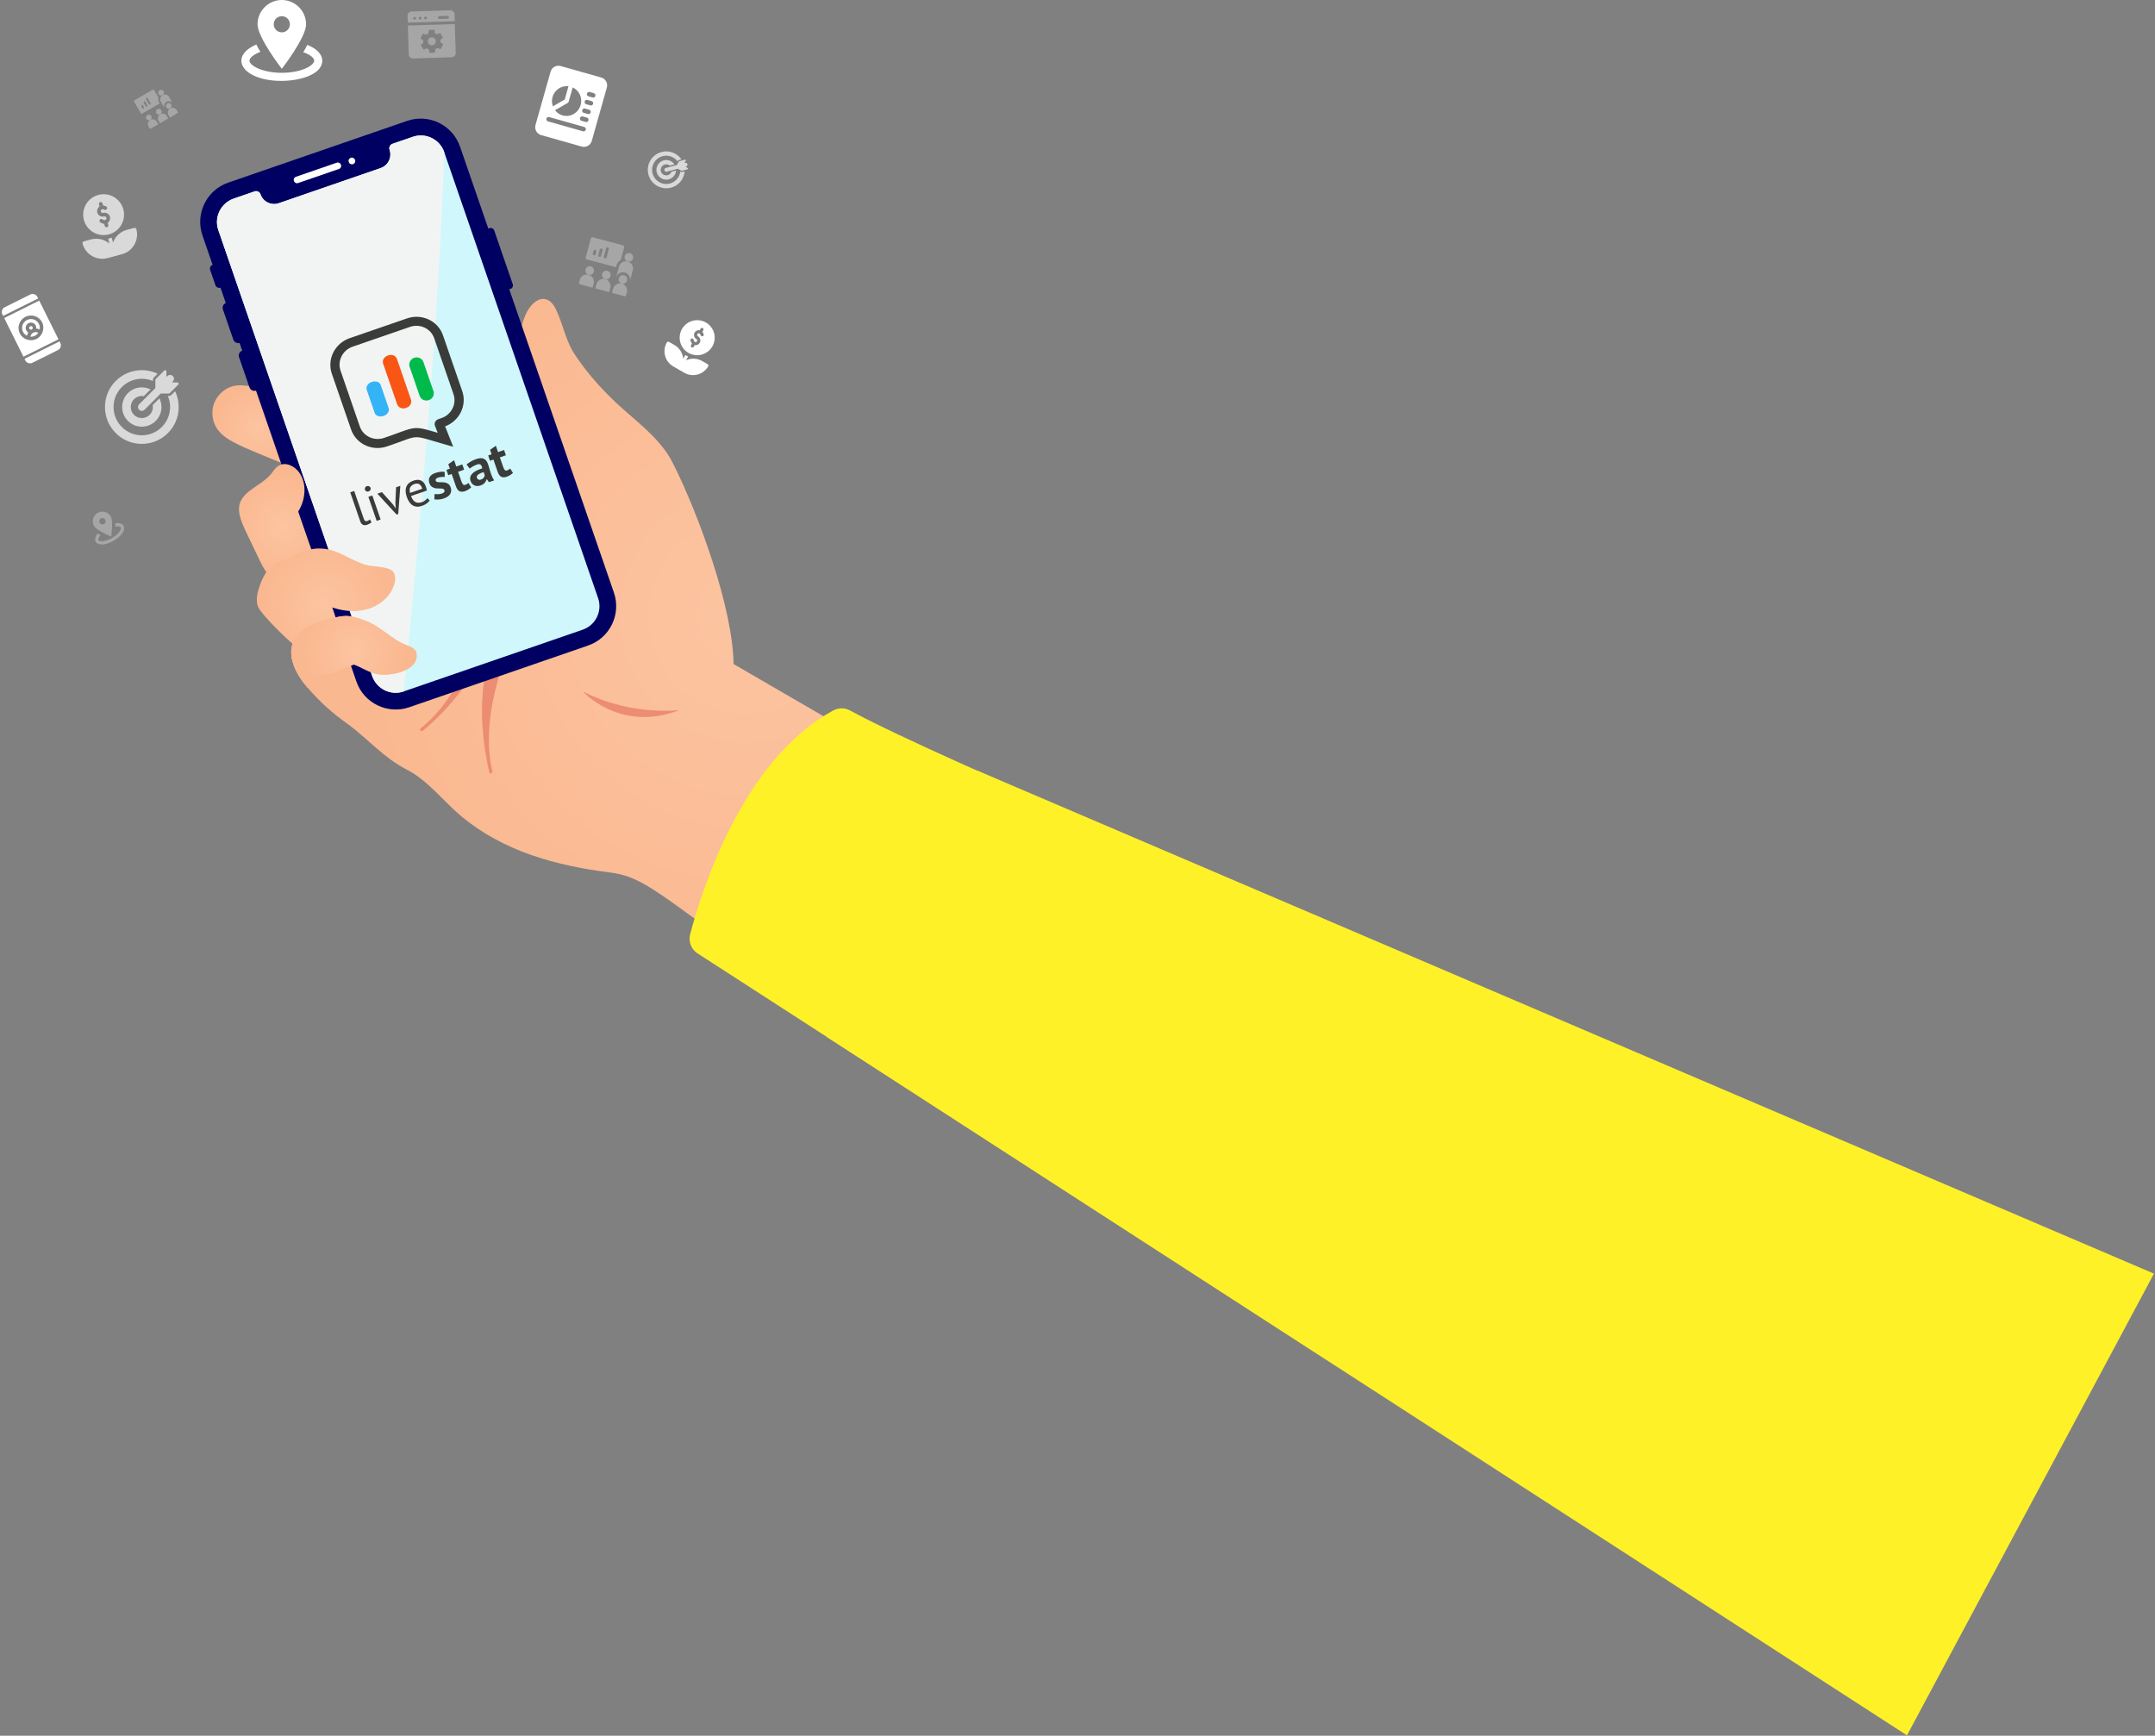 <svg width="1645" height="1325" viewBox="0 0 1645 1325" fill="none" xmlns="http://www.w3.org/2000/svg">
<rect x="0" y="0" width="1645" height="1325" fill="#808080" stroke="none"/>
<path d="M256.831 382.416C271.537 382.416 283.458 370.494 283.458 355.788C283.458 341.082 271.537 329.161 256.831 329.161C242.125 329.161 230.203 341.082 230.203 355.788C230.203 370.494 242.125 382.416 256.831 382.416Z" fill="url(#paint0_linear_541_10)"/>
<path d="M232.241 360.679C226.942 358.37 198.956 346.958 193.658 344.648C188.495 342.475 183.333 340.301 178.306 337.584C173.415 335.003 168.796 331.742 165.671 327.259C162.139 321.96 161.188 314.896 163.09 308.782C165.128 302.669 170.019 297.642 175.996 295.333C186.593 291.393 201.945 298.05 212.134 302.805L232.241 360.679Z" fill="url(#paint1_radial_541_10)"/>
<path d="M244.875 515.147C249.63 516.37 270.008 507.132 270.008 507.132C276.122 509.305 281.963 513.517 288.349 514.604C297.858 516.234 320.003 512.158 317.829 498.573C317.286 495.448 313.889 493.818 310.901 492.731C298.538 488.112 291.066 478.194 278.703 473.711C274.22 472.081 269.736 470.451 264.981 470.179C260.634 470.043 256.423 471.13 252.211 472.217C241.343 475.07 229.116 478.874 224.225 489.063C218.655 501.018 226.127 514.875 234.686 524.793C243.788 535.525 254.249 544.899 265.797 552.915C281.42 564.598 292.696 578.32 310.629 587.558C326.932 595.981 338.343 611.604 352.201 623.152C384.263 649.916 424.476 660.784 465.097 665.947C485.883 668.664 495.8 675.864 544.436 711.73L916.68 710.643C845.9 673.419 559.924 506.86 559.924 506.86C559.516 464.065 532.889 391.654 513.597 353.479C505.174 336.769 489.958 324.949 476.101 312.722C461.972 300.224 449.202 286.366 438.741 270.607C432.084 260.554 430.046 248.734 425.155 237.866C423.525 234.198 421.351 230.122 417.547 228.764C410.483 226.046 403.826 233.79 400.973 240.719C394.316 257.022 393.637 275.77 399.071 292.616C407.358 318.428 420.808 343.154 434.529 366.385C440.099 375.895 443.224 384.862 445.262 394.507L244.875 515.147Z" fill="url(#paint2_radial_541_10)"/>
<path d="M635.867 542.454C565.901 580.629 534.926 682.385 526.775 713.36C525.416 718.795 527.59 724.5 532.209 727.625L1013 1038.26L1011 701.757C1011 701.757 720.641 581.445 649.045 542.454C644.969 540.145 639.943 540.145 635.867 542.454Z" fill="#FFF128"/>
<path d="M518.215 542.182C519.574 541.639 483.165 547.345 445.397 528.053C444.038 527.374 473.383 559.572 518.215 542.182Z" fill="#EC8C73"/>
<path d="M322.721 557.805C343.371 540.959 365.787 513.381 372.715 487.704C373.123 486.21 361.847 488.927 361.439 490.421C354.511 515.826 341.469 539.601 320.954 556.175C319.868 557.126 321.498 558.756 322.721 557.805Z" fill="#EC8C73"/>
<path d="M380.323 481.726C365.107 514.875 365.243 554.137 373.53 589.596C373.938 591.09 376.111 590.411 375.84 588.916C367.688 554.002 379.508 513.109 394.452 480.504C394.995 479.281 380.323 481.726 380.323 481.726Z" fill="#EC8C73"/>
<path d="M373.576 174.191C373.337 174.273 373.097 174.356 372.78 174.599L351.159 111.938C345.424 95.316 327.29 86.585 310.787 92.279L174.224 139.4C157.602 145.135 148.872 163.269 154.566 179.772L162.281 202.134C160.727 202.67 159.865 204.439 160.402 205.994L164.445 217.713C164.982 219.268 166.751 220.129 168.306 219.593L172.349 231.312C170.477 232.091 169.459 234.182 170.16 236.215L178.124 259.295C178.784 261.208 180.916 262.346 182.871 261.805L184.893 267.665C182.86 268.366 181.763 270.618 182.465 272.651L190.428 295.73C191.13 297.763 193.381 298.86 195.414 298.158L272.037 520.223C277.772 536.845 295.906 545.575 312.408 539.881L448.972 492.761C465.594 487.026 474.324 468.891 468.63 452.389L388.707 220.758C388.987 220.795 389.226 220.713 389.585 220.589C391.14 220.052 391.923 218.444 391.387 216.889L377.234 175.873C376.739 174.438 375.13 173.654 373.576 174.191Z" fill="#000062"/>
<path d="M339.082 116.106L456.553 456.557C459.978 466.482 454.73 477.258 444.805 480.683L308.242 527.804C298.316 531.228 287.54 525.981 284.115 516.055L166.644 175.604C163.261 165.799 168.508 155.022 178.433 151.597L194.338 146.11C196.132 145.491 198.181 146.389 198.842 148.303C200.822 154.043 207.095 157.097 212.835 155.117L290.564 128.297C296.303 126.316 299.358 120.043 297.377 114.303C296.758 112.51 297.657 110.46 299.57 109.8L315.116 104.436C324.922 101.052 335.698 106.3 339.082 116.106Z" fill="#D0F7FC"/>
<path d="M339.082 116.106C335.957 226.113 320.783 403.976 308.242 527.804C298.316 531.228 287.54 525.981 284.115 516.055L166.644 175.604C163.261 165.799 168.508 155.022 178.433 151.597L194.338 146.11C196.132 145.491 198.181 146.389 198.842 148.303C200.822 154.043 207.095 157.097 212.835 155.117L290.564 128.297C296.303 126.316 299.358 120.043 297.377 114.303C296.758 112.51 297.657 110.46 299.57 109.8L315.116 104.436C324.922 101.052 335.698 106.3 339.082 116.106Z" fill="#F2F4F3"/>
<path d="M310.469 311.186C307.642 312.554 304.12 311.517 303.107 308.496L292.516 277.801C290.277 271.614 301.01 267.896 303.067 274.161L313.658 304.855C314.549 307.439 313.123 310.27 310.469 311.186Z" fill="#F95615"/>
<path d="M327.356 305.451C324.448 306.454 321.294 304.971 320.317 302.14L312.701 280.067C311.725 277.237 313.293 274.124 316.2 273.121C319.108 272.117 322.262 273.601 323.239 276.431L330.855 298.504C331.845 301.33 330.277 304.443 327.356 305.451Z" fill="#00BB4C"/>
<path d="M292.788 317.524C289.843 318.54 286.815 317.519 286.031 315.246L279.914 297.516C279.129 295.243 280.883 292.572 283.828 291.556C286.772 290.54 289.8 291.561 290.584 293.834L296.702 311.564C297.5 313.833 295.746 316.503 292.788 317.524Z" fill="#34B3F7"/>
<path d="M345.95 341.044L339.026 339.06C335.86 338.147 333.17 337.36 330.859 336.676C317.639 332.752 317.643 332.765 306.857 336.719C303.905 337.81 300.224 339.168 295.408 340.786C284.111 344.684 271.798 338.892 267.999 327.882L253.282 285.229C249.482 274.219 255.604 262.066 266.915 258.163L310.719 243.049C322.044 239.141 334.343 244.938 338.142 255.948L352.855 298.588C356.596 309.43 350.741 321.359 339.768 325.465L345.95 341.044ZM308.823 328.703C317.573 325.684 319.866 326.186 332.998 330.068C333.367 330.187 333.759 330.285 334.146 330.412L332.078 325.198C331.662 324.252 331.669 323.189 332.103 322.24C332.957 320.347 334.914 319.788 336.346 319.395C336.359 319.391 336.372 319.386 336.372 319.386L336.386 319.382L336.973 319.179C344.616 316.542 348.744 308.347 346.177 300.907L331.46 258.254C328.919 250.805 320.616 246.899 312.973 249.536L269.155 264.655C261.512 267.293 257.384 275.488 259.951 282.928L274.664 325.567C277.231 333.007 285.534 336.913 293.177 334.276C297.926 332.681 301.549 331.329 304.466 330.265C306.098 329.673 307.529 329.15 308.823 328.703Z" fill="#3A3C3A"/>
<path d="M277.665 395.966C277.96 396.823 278.32 397.38 278.746 397.645C279.173 397.911 279.666 397.942 280.221 397.75C280.547 397.638 280.89 397.491 281.254 397.317C281.615 397.135 281.999 396.878 282.424 396.54L283.566 398.735C283.229 399.072 282.727 399.418 282.05 399.795C281.378 400.161 280.774 400.437 280.245 400.619C279.11 401.011 278.079 401.021 277.132 400.648C276.186 400.275 275.461 399.345 274.943 397.845L267.344 375.82L270.364 374.778L277.673 395.963L277.665 395.966Z" fill="#3A3C3A"/>
<path d="M278.62 373.895C278.425 373.329 278.453 372.782 278.701 372.246C278.95 371.709 279.38 371.331 279.979 371.124C280.578 370.917 281.168 370.944 281.739 371.198C282.309 371.452 282.689 371.867 282.881 372.424C283.076 372.99 283.025 373.526 282.72 374.043C282.425 374.557 281.971 374.925 281.372 375.132C280.773 375.338 280.209 375.332 279.695 375.097C279.168 374.856 278.815 374.46 278.62 373.895ZM281.191 379.261L284.21 378.219L290.544 396.576L287.525 397.618L281.191 379.261Z" fill="#3A3C3A"/>
<path d="M299.798 384.876L302.058 388L302.093 387.987L301.805 384.097L302.344 371.952L305.584 370.834L304.019 392.368L302.733 392.811L288.072 376.876L291.541 375.68L299.798 384.876Z" fill="#3A3C3A"/>
<path d="M328.02 382.005C327.467 382.858 326.676 383.649 325.65 384.387C324.623 385.124 323.468 385.715 322.191 386.156C320.756 386.651 319.438 386.856 318.224 386.767C317.011 386.677 315.924 386.323 314.947 385.72C313.971 385.117 313.129 384.276 312.395 383.206C311.661 382.136 311.041 380.882 310.533 379.408C309.45 376.271 309.341 373.643 310.212 371.511C311.082 369.379 312.849 367.848 315.508 366.931C316.362 366.636 317.249 366.436 318.165 366.321C319.081 366.206 319.968 366.293 320.824 366.574C321.679 366.854 322.485 367.391 323.242 368.185C323.99 368.982 324.638 370.149 325.171 371.691C325.449 372.497 325.689 373.421 325.867 374.453L313.762 378.63C314.134 379.709 314.577 380.621 315.093 381.374C315.608 382.126 316.203 382.707 316.877 383.117C317.55 383.527 318.329 383.757 319.198 383.793C320.071 383.837 321.057 383.67 322.167 383.287C323.021 382.992 323.824 382.552 324.578 381.966C325.331 381.38 325.856 380.815 326.142 380.275L328.02 382.005ZM316.437 369.478C314.949 369.992 313.89 370.779 313.264 371.848C312.635 372.909 312.548 374.397 313.004 376.292L322.354 373.066C321.713 371.206 320.902 370.028 319.914 369.535C318.926 369.041 317.766 369.019 316.437 369.478Z" fill="#3A3C3A"/>
<path d="M339.228 374.111C339.06 373.622 338.713 373.301 338.181 373.158C337.649 373.016 337.035 372.921 336.318 372.899C335.607 372.867 334.826 372.858 333.98 372.862C333.134 372.866 332.326 372.752 331.535 372.516C330.754 372.278 330.027 371.886 329.356 371.341C328.685 370.795 328.164 369.968 327.782 368.863C327.158 367.055 327.234 365.475 328.015 364.141C328.796 362.807 330.224 361.777 332.311 361.057C333.746 360.562 335.09 360.261 336.344 360.154C337.598 360.048 338.62 360.069 339.399 360.213L339.499 364.043C338.841 364.021 338.03 364.042 337.067 364.106C336.101 364.161 335.17 364.348 334.263 364.661C332.802 365.165 332.269 365.962 332.651 367.068C332.801 367.505 333.137 367.792 333.66 367.909C334.183 368.026 334.791 368.104 335.505 368.116C336.21 368.132 336.991 368.14 337.843 368.153C338.692 368.158 339.5 368.272 340.281 368.482C341.054 368.695 341.775 369.07 342.443 369.606C343.111 370.143 343.627 370.953 343.996 372.024C344.638 373.884 344.536 375.559 343.679 377.044C342.822 378.529 341.183 379.689 338.744 380.531C337.415 380.989 336.108 381.258 334.822 381.328C333.536 381.397 332.452 381.34 331.579 381.152L331.705 377.119C332.395 377.236 333.271 377.288 334.325 377.26C335.391 377.238 336.422 377.055 337.425 376.708C338.156 376.456 338.69 376.119 339.038 375.701C339.387 375.283 339.447 374.745 339.228 374.111Z" fill="#3A3C3A"/>
<path d="M340.786 358.696L343.392 357.797L342.2 354.344L346.637 351.297L348.296 356.105L352.9 354.516L354.293 358.553L349.689 360.142L352.122 367.195C352.563 368.472 353.008 369.335 353.462 369.792C353.915 370.249 354.503 370.354 355.234 370.101C355.735 369.928 356.149 369.728 356.486 369.506C356.815 369.287 357.175 368.99 357.559 368.647L359.696 372.014C359.128 372.565 358.43 373.113 357.597 373.64C356.767 374.176 355.89 374.603 354.957 374.925C353.223 375.523 351.795 375.527 350.678 374.944C349.56 374.361 348.661 373.069 347.978 371.09L344.785 361.834L342.179 362.733L340.786 358.696Z" fill="#3A3C3A"/>
<path d="M356.165 354.581C357.018 353.798 358.094 353.033 359.387 352.299C360.681 351.565 362.08 350.939 363.595 350.416C364.906 349.963 366.051 349.741 367.038 349.746C368.025 349.751 368.869 349.939 369.583 350.325C370.289 350.715 370.889 351.256 371.373 351.971C371.856 352.687 372.263 353.525 372.6 354.502C372.973 355.581 373.31 356.673 373.607 357.789C373.903 358.905 374.229 359.991 374.584 361.048C374.938 362.106 375.317 363.116 375.739 364.083C376.161 365.05 376.669 365.92 377.272 366.7L373.275 368.079L371.608 365.816L371.423 365.879C371.184 366.815 370.713 367.707 370.005 368.565C369.305 369.42 368.246 370.092 366.837 370.578C365.957 370.882 365.12 371.027 364.327 371.013C363.534 370.999 362.799 370.84 362.132 370.533C361.465 370.226 360.885 369.803 360.378 369.249C359.872 368.695 359.489 368.012 359.211 367.206C358.823 366.084 358.75 365.044 359.004 364.094C359.257 363.143 359.781 362.262 360.583 361.448C361.386 360.634 362.427 359.911 363.709 359.257C364.994 358.613 366.47 358.036 368.161 357.539C367.864 356.107 367.427 355.155 366.841 354.686C366.256 354.216 365.307 354.208 364.004 354.658C363.027 354.995 362.02 355.448 360.997 356.021C359.973 356.595 359.164 357.162 358.569 357.722L356.165 354.581ZM367.103 366.094C368.08 365.757 368.79 365.273 369.223 364.644C369.656 364.015 369.919 363.406 370.032 362.82L369.207 360.429C368.397 360.622 367.646 360.872 366.95 361.17C366.255 361.467 365.651 361.8 365.164 362.16C364.669 362.523 364.314 362.923 364.098 363.353C363.881 363.782 363.853 364.243 364.022 364.731C364.258 365.417 364.653 365.875 365.197 366.109C365.735 366.355 366.372 366.346 367.103 366.094Z" fill="#3A3C3A"/>
<path d="M372.659 347.699L375.265 346.8L374.073 343.346L378.51 340.3L380.169 345.108L384.773 343.519L386.166 347.556L381.562 349.145L383.995 356.198C384.436 357.475 384.881 358.338 385.335 358.795C385.788 359.252 386.376 359.356 387.107 359.104C387.608 358.931 388.022 358.731 388.359 358.509C388.688 358.29 389.048 357.993 389.432 357.65L391.569 361.017C391.001 361.568 390.303 362.116 389.47 362.643C388.64 363.178 387.763 363.606 386.83 363.928C385.096 364.526 383.668 364.53 382.551 363.947C381.433 363.364 380.534 362.072 379.851 360.092L376.658 350.837L374.052 351.736L372.659 347.699Z" fill="#3A3C3A"/>
<rect x="223.555" y="135.761" width="37.95" height="5.06" rx="2.337" transform="rotate(-19.037 223.555 135.761)" fill="white"/>
<rect x="265.408" y="121.32" width="5.06" height="5.06" rx="2.337" transform="rotate(-19.037 265.408 121.32)" fill="white"/>
<path d="M208.737 408.636C216.753 403.338 224.496 396.952 228.844 388.394C233.327 379.835 234.006 368.83 228.572 360.951C225.04 355.788 217.975 352.256 212.677 355.516C210.503 356.875 209.009 359.049 207.515 361.087C198.956 372.363 179.528 375.351 182.789 392.333C183.74 397.496 186.049 402.251 188.223 406.87C191.212 413.255 194.337 419.504 197.325 425.89C199.907 431.324 203.575 439.068 208.601 442.056L248.271 449.936L227.621 390.567" fill="url(#paint3_radial_541_10)"/>
<path d="M228.028 495.041C222.594 491.916 198.955 468.82 196.917 462.979C195.015 457.816 196.509 452.246 198.275 447.084C200.177 441.649 202.895 436.079 207.378 432.275C210.774 429.422 214.986 427.928 219.197 426.298C230.473 422.086 235.907 417.603 247.863 418.961C259.003 420.184 268.92 428.471 279.789 431.324C285.223 432.819 298.265 432.139 300.711 437.302C302.205 440.291 301.797 443.959 300.575 447.219C297.314 456.322 288.755 462.979 279.381 465.288C270.007 467.734 259.954 466.239 250.852 462.707C247.183 461.348 243.515 459.582 239.576 459.854C231.968 460.397 226.398 468.549 218.79 468.549L248.814 448.985L266.747 503.328L228.028 495.041Z" fill="url(#paint4_radial_541_10)"/>
<path d="M244.875 515.147C249.63 516.369 270.008 507.131 270.008 507.131C276.122 509.305 281.963 513.516 288.349 514.603C297.858 516.234 320.003 512.158 317.829 498.572C317.286 495.448 313.889 493.817 310.901 492.731C298.538 488.111 291.066 478.194 278.703 473.711C274.22 472.081 269.736 470.45 264.981 470.179C260.634 470.043 256.423 471.13 252.211 472.216C241.343 475.069 229.116 478.873 224.225 489.062C218.655 501.018 226.127 514.875 234.686 524.792" fill="url(#paint5_radial_541_10)"/>
<path d="M234.822 524.929C226.263 514.875 218.655 501.018 224.361 489.199C229.116 479.01 241.343 475.07 252.348 472.353C256.559 471.266 260.771 470.179 265.118 470.315C269.873 470.451 274.356 472.217 278.839 473.847C291.202 478.466 298.674 488.384 311.037 492.867C314.026 493.954 317.422 495.584 317.966 498.709C320.14 512.294 297.995 516.37 288.485 514.739C282.1 513.653 276.258 509.441 270.145 507.267C270.145 507.267 249.902 516.37 245.011 515.283L234.822 524.929Z" fill="url(#paint6_radial_541_10)"/>
<path d="M215.121 0C204.931 0 196.594 8.337 196.594 18.527C196.594 28.717 215.121 52.493 215.121 52.493C215.121 52.493 233.648 28.717 233.648 18.527C233.648 8.337 225.311 0 215.121 0ZM215.121 24.703C211.724 24.703 208.945 21.924 208.945 18.527C208.945 15.13 211.724 12.351 215.121 12.351C218.517 12.351 221.296 15.13 221.296 18.527C221.296 21.924 218.517 24.703 215.121 24.703Z" fill="white"/>
<path d="M234.574 34.275C233.648 36.127 232.721 37.98 231.486 39.833C236.735 41.685 239.823 44.156 239.823 46.317C239.823 50.023 229.942 55.581 215.121 55.581C200.299 55.581 190.418 50.023 190.418 46.317C190.418 44.156 193.506 41.685 198.755 39.524C197.52 37.671 196.594 35.819 195.667 33.966C188.565 37.054 184.242 41.377 184.242 46.317C184.242 54.963 197.211 61.756 214.503 61.756C229.942 61.756 245.999 56.507 245.999 46.317C245.999 41.377 241.676 37.054 234.574 34.275Z" fill="white"/>
<g opacity="0.3">
<path d="M74.497 391.545C70.991 393.569 69.779 398.093 71.803 401.599C73.827 405.104 84.923 409.604 84.923 409.604C84.923 409.604 86.574 397.745 84.55 394.239C82.526 390.734 78.002 389.521 74.497 391.545ZM79.403 400.044C78.235 400.718 76.727 400.314 76.052 399.146C75.377 397.977 75.782 396.469 76.95 395.794C78.119 395.12 79.627 395.524 80.301 396.692C80.976 397.861 80.572 399.369 79.403 400.044Z" fill="white"/>
<path d="M87.998 399.472C88.047 400.294 88.096 401.115 88.04 401.998C90.213 401.593 91.766 401.829 92.196 402.573C92.932 403.848 90.636 407.722 85.537 410.666C80.438 413.61 75.935 413.661 75.199 412.386C74.77 411.642 75.341 410.179 76.718 408.393C75.925 408.001 75.238 407.547 74.552 407.094C72.722 409.567 72.093 411.913 73.074 413.612C74.792 416.587 80.603 416.348 86.551 412.913C91.863 409.847 96.344 404.852 94.32 401.346C93.339 399.646 90.993 399.018 87.998 399.472Z" fill="white"/>
</g>
<path d="M24.848 249.691C24.516 249.023 23.704 248.754 23.032 249.089C22.359 249.423 22.085 250.233 22.417 250.901C22.75 251.569 23.561 251.838 24.234 251.504C24.906 251.169 25.181 250.36 24.848 249.691Z" fill="white"/>
<path d="M21.62 253.829C20.934 253.447 20.359 252.86 19.986 252.111C18.993 250.115 19.82 247.674 21.83 246.674C23.84 245.674 26.286 246.485 27.279 248.482C27.652 249.23 27.765 250.048 27.665 250.821C28.57 250.873 29.455 251.085 30.273 251.491C30.534 250.106 30.387 248.633 29.71 247.272C28.052 243.939 23.983 242.589 20.628 244.259C17.274 245.928 15.897 249.988 17.555 253.321C18.228 254.673 19.315 255.679 20.581 256.314C20.751 255.416 21.115 254.582 21.62 253.829Z" fill="white"/>
<path d="M25.436 253.919C24.212 254.528 23.422 255.704 23.235 257.013C24.378 257.076 25.544 256.878 26.638 256.334C27.732 255.79 28.588 254.972 29.231 254.029C28.074 253.389 26.66 253.31 25.436 253.919Z" fill="white"/>
<path d="M19.302 275.119C20.296 277.116 22.742 277.927 24.751 276.927L44.2 267.249C46.209 266.249 47.037 263.808 46.044 261.812L45.443 260.605L18.701 273.912L19.302 275.119Z" fill="white"/>
<path d="M23.095 224.832L3.647 234.51C1.637 235.51 0.809 237.951 1.803 239.947L2.403 241.155L29.145 227.848L28.544 226.64C27.551 224.644 25.105 223.832 23.095 224.832Z" fill="white"/>
<path d="M3.203 242.766L17.901 272.302L44.642 258.994L29.945 229.459L3.203 242.766ZM27.838 258.749C23.26 261.027 17.439 259.183 15.123 254.531C12.804 249.87 14.734 244.179 19.426 241.844C24.118 239.509 29.822 241.401 32.141 246.062C34.468 250.739 32.385 256.487 27.838 258.749Z" fill="white"/>
<g opacity="0.3">
<path d="M347.118 16.177L346.953 10.915C346.899 9.174 345.44 7.801 343.703 7.856L314.149 8.78C312.413 8.834 311.042 10.296 311.097 12.036L311.261 17.299L347.118 16.177ZM335.361 12.331L341.664 12.133C342.245 12.115 342.729 12.571 342.747 13.153C342.765 13.736 342.311 14.22 341.729 14.239L335.427 14.436C334.845 14.454 334.361 13.998 334.343 13.416C334.325 12.834 334.779 12.349 335.361 12.331ZM324.856 12.659C325.437 12.641 325.921 13.097 325.939 13.679C325.958 14.261 325.503 14.746 324.922 14.764C324.341 14.783 323.857 14.327 323.838 13.745C323.82 13.162 324.275 12.677 324.856 12.659ZM320.654 12.791C321.235 12.773 321.719 13.228 321.737 13.81C321.756 14.393 321.301 14.877 320.72 14.896C320.139 14.914 319.655 14.458 319.637 13.876C319.618 13.294 320.073 12.809 320.654 12.791ZM316.452 12.922C317.033 12.904 317.517 13.359 317.536 13.942C317.554 14.524 317.099 15.009 316.518 15.027C315.937 15.045 315.453 14.59 315.435 14.008C315.416 13.425 315.871 12.94 316.452 12.922Z" fill="white"/>
<path d="M311.328 19.474L312.019 41.577C312.074 43.317 313.533 44.69 315.27 44.636L344.823 43.712C346.56 43.657 347.93 42.196 347.876 40.456L347.184 18.352L311.328 19.474ZM336.192 31.339C336.201 31.627 336.182 31.915 336.156 32.19L338.043 33.578C338.215 33.706 338.272 33.943 338.165 34.136L336.517 37.222C336.41 37.415 336.188 37.492 335.99 37.428L333.792 36.619C333.355 36.983 332.866 37.287 332.348 37.528L332.091 39.854C332.063 40.058 331.886 40.225 331.669 40.232L328.181 40.341C327.964 40.348 327.777 40.192 327.735 39.99L327.334 37.685C326.795 37.477 326.295 37.204 325.836 36.867L323.693 37.812C323.499 37.896 323.272 37.826 323.154 37.64L321.316 34.663C321.198 34.477 321.239 34.237 321.403 34.098L323.2 32.595C323.156 32.316 323.119 32.036 323.11 31.748C323.101 31.46 323.12 31.172 323.147 30.897L321.26 29.509C321.088 29.381 321.031 29.144 321.137 28.951L322.786 25.865C322.892 25.672 323.114 25.595 323.312 25.659L325.511 26.468C325.948 26.104 326.436 25.8 326.955 25.559L327.211 23.233C327.24 23.029 327.417 22.862 327.634 22.855L331.122 22.746C331.339 22.739 331.526 22.895 331.567 23.097L331.969 25.402C332.508 25.61 333.007 25.883 333.467 26.22L335.61 25.275C335.804 25.191 336.03 25.262 336.148 25.447L337.987 28.424C338.105 28.61 338.063 28.85 337.899 28.989L336.103 30.492C336.146 30.764 336.183 31.051 336.192 31.339Z" fill="white"/>
<path d="M329.747 34.603C331.433 34.55 332.757 33.138 332.704 31.448C332.652 29.758 331.242 28.431 329.555 28.484C327.869 28.537 326.545 29.949 326.598 31.639C326.65 33.329 328.06 34.656 329.747 34.603Z" fill="white"/>
</g>
<path opacity="0.7" d="M108.262 282.564C92.727 282.564 80.113 295.178 80.113 310.712C80.113 326.246 92.727 338.859 108.262 338.859C123.796 338.859 136.41 326.246 136.41 310.712C136.41 306.394 135.433 302.303 133.692 298.645L130.898 301.439C130.37 301.97 129.65 302.269 128.902 302.269H128.125C129.231 304.864 129.844 307.716 129.844 310.712C129.844 322.619 120.169 332.293 108.262 332.293C96.354 332.293 86.679 322.619 86.679 310.712C86.679 298.805 96.354 289.13 108.262 289.13C111.258 289.13 114.111 289.743 116.706 290.849V290.072C116.706 289.324 117.006 288.604 117.536 288.077L120.329 285.282C116.671 283.541 112.579 282.564 108.262 282.564ZM126.063 282.564C125.823 282.572 125.595 282.67 125.426 282.841L118.859 289.407C118.772 289.494 118.702 289.598 118.655 289.712C118.607 289.826 118.583 289.948 118.583 290.072V296.253L106.193 308.643C105.057 309.779 105.057 311.65 106.193 312.786C107.328 313.922 109.195 313.916 110.331 312.779L122.719 300.391H128.902C129.026 300.391 129.148 300.367 129.262 300.319C129.376 300.272 129.48 300.202 129.567 300.115L136.133 293.549C136.264 293.417 136.353 293.25 136.388 293.068C136.424 292.886 136.405 292.698 136.334 292.527C136.263 292.356 136.143 292.21 135.989 292.107C135.835 292.004 135.653 291.949 135.468 291.949H131.162L131.909 291.201C133.045 290.066 133.05 288.199 131.915 287.063C131.347 286.496 130.594 286.211 129.842 286.211C129.09 286.211 128.339 286.496 127.771 287.063L127.026 287.809V283.497C127.025 283.372 127 283.249 126.951 283.134C126.902 283.019 126.831 282.915 126.741 282.828C126.651 282.741 126.545 282.672 126.429 282.627C126.313 282.581 126.188 282.56 126.063 282.563L126.063 282.564ZM108.262 295.696C99.982 295.696 93.246 302.432 93.246 310.712C93.246 318.992 99.982 325.72 108.262 325.72C116.542 325.72 123.27 318.992 123.27 310.712C123.27 308.323 122.698 306.07 121.702 304.063L116.561 309.204C116.65 309.694 116.704 310.196 116.704 310.712C116.704 315.364 112.914 319.154 108.262 319.154C103.609 319.154 99.819 315.364 99.819 310.712C99.819 306.059 103.609 302.269 108.262 302.269C108.777 302.269 109.28 302.323 109.77 302.412L114.912 297.27C112.905 296.272 110.652 295.696 108.262 295.696Z" fill="white"/>
<path opacity="0.7" d="M515.61 117.462C508.883 113.579 500.268 115.887 496.385 122.613C492.501 129.34 494.81 137.955 501.536 141.839C508.263 145.722 516.878 143.414 520.762 136.688C521.841 134.818 522.441 132.802 522.602 130.783L520.693 131.294C520.332 131.392 519.945 131.342 519.621 131.155L519.285 130.961C519.115 132.36 518.667 133.749 517.919 135.046C514.942 140.202 508.334 141.972 503.178 138.995C498.022 136.019 496.251 129.411 499.228 124.255C502.205 119.099 508.812 117.328 513.969 120.305C515.266 121.054 516.348 122.033 517.195 123.161L517.39 122.824C517.577 122.5 517.886 122.264 518.248 122.168L520.156 121.656C519.007 119.988 517.48 118.542 515.61 117.462ZM523.318 121.913C523.213 121.856 523.089 121.841 522.973 121.873L518.488 123.075C518.429 123.09 518.373 123.118 518.323 123.155C518.274 123.193 518.233 123.24 518.202 123.293L516.657 125.97L508.195 128.237C507.419 128.445 506.951 129.256 507.159 130.031C507.367 130.807 508.176 131.271 508.952 131.063L517.413 128.796L520.091 130.342C520.144 130.372 520.203 130.392 520.265 130.4C520.326 130.408 520.388 130.404 520.448 130.388L524.933 129.186C525.022 129.162 525.102 129.112 525.163 129.042C525.224 128.972 525.263 128.886 525.275 128.794C525.287 128.702 525.272 128.609 525.231 128.526C525.19 128.443 525.125 128.374 525.045 128.327L523.18 127.251L523.69 127.114C524.466 126.906 524.935 126.099 524.727 125.324C524.623 124.936 524.369 124.625 524.043 124.437C523.717 124.249 523.321 124.184 522.933 124.288L522.424 124.424L523.502 122.557C523.533 122.503 523.553 122.443 523.56 122.381C523.568 122.319 523.563 122.256 523.546 122.196C523.529 122.136 523.5 122.08 523.461 122.031C523.422 121.982 523.374 121.942 523.319 121.912L523.318 121.913ZM512.327 123.148C508.742 121.078 504.141 122.311 502.071 125.896C500.001 129.482 501.236 134.079 504.821 136.149C508.406 138.219 513.002 136.988 515.072 133.403C515.669 132.368 515.984 131.25 516.055 130.132L512.544 131.072C512.46 131.307 512.358 131.538 512.229 131.761C511.066 133.776 508.477 134.469 506.463 133.306C504.448 132.143 503.754 129.554 504.917 127.54C506.08 125.525 508.669 124.832 510.684 125.995C510.907 126.124 511.111 126.273 511.301 126.434L514.813 125.493C514.194 124.559 513.362 123.746 512.327 123.148Z" fill="white"/>
<g opacity="0.3">
<path d="M115.099 98.153L120.836 94.841L119.74 92.943C118.731 91.197 116.472 90.556 114.725 91.564C112.979 92.572 112.362 94.874 113.37 96.621L114.101 97.886C114.303 98.236 114.749 98.356 115.099 98.153Z" fill="white"/>
<path d="M115.528 88.57C114.922 87.52 113.584 87.161 112.534 87.768C111.484 88.374 111.083 89.736 111.69 90.786C112.296 91.836 113.676 92.17 114.726 91.564C115.776 90.958 116.134 89.62 115.528 88.57Z" fill="white"/>
<path d="M121.005 92.213L122.101 94.111L128.47 90.434L127.374 88.535C126.366 86.789 124.064 86.172 122.318 87.181C120.572 88.189 119.997 90.466 121.005 92.213Z" fill="white"/>
<path d="M123.163 84.162C122.556 83.112 121.177 82.778 120.127 83.384C119.076 83.99 118.718 85.328 119.324 86.378C119.931 87.428 121.268 87.787 122.318 87.18C123.369 86.574 123.769 85.212 123.163 84.162Z" fill="white"/>
<path d="M129.953 82.773C128.206 83.781 127.632 86.059 128.64 87.805L129.736 89.703L135.43 86.415C135.78 86.213 135.9 85.767 135.698 85.417L134.967 84.152C133.959 82.406 131.699 81.764 129.953 82.773Z" fill="white"/>
<path d="M130.755 79.778C131.362 80.829 131.004 82.166 129.953 82.772C128.903 83.379 127.566 83.02 126.959 81.97C126.353 80.92 126.711 79.582 127.761 78.976C128.812 78.37 130.149 78.728 130.755 79.778Z" fill="white"/>
<path d="M124.91 69.655C125.516 70.705 125.158 72.043 124.107 72.649C123.057 73.255 121.72 72.897 121.113 71.847C120.507 70.797 120.865 69.459 121.916 68.853C122.966 68.246 124.303 68.605 124.91 69.655Z" fill="white"/>
<path d="M124.109 72.649C122.363 73.657 121.764 75.893 122.772 77.639L125.694 82.701C124.686 80.955 125.285 78.719 127.031 77.711C128.778 76.703 131.013 77.302 132.021 79.048L129.099 73.986C128.091 72.24 125.855 71.641 124.109 72.649Z" fill="white"/>
<path d="M108.5 86.722L121.871 79.002L121.506 78.369C120.812 77.167 120.669 75.799 120.986 74.547L117.633 68.739C117.431 68.388 116.985 68.269 116.635 68.471L102.631 76.556C102.281 76.758 102.161 77.204 102.363 77.554L107.502 86.454C107.704 86.805 108.15 86.924 108.5 86.722ZM111.484 75.719C111.281 75.369 111.401 74.924 111.751 74.722C112.101 74.519 112.547 74.639 112.749 74.989L114.941 78.785C115.143 79.135 115.024 79.581 114.673 79.783C114.323 79.985 113.878 79.866 113.675 79.516L111.484 75.719ZM109.683 78.446C109.481 78.096 109.601 77.65 109.951 77.448C110.301 77.246 110.747 77.365 110.949 77.716L112.41 80.246C112.612 80.596 112.493 81.042 112.143 81.244C111.792 81.447 111.347 81.327 111.145 80.977L109.683 78.446ZM107.883 81.173C107.681 80.823 107.8 80.377 108.151 80.175C108.501 79.972 108.946 80.092 109.149 80.442L109.879 81.707C110.081 82.058 109.962 82.503 109.612 82.706C109.262 82.908 108.816 82.788 108.614 82.438L107.883 81.173Z" fill="white"/>
</g>
<g opacity="0.3">
<path d="M442.765 217.035L452.316 219.595L453.163 216.434C453.942 213.527 452.233 210.464 449.326 209.685C446.418 208.906 443.337 210.685 442.558 213.593L441.994 215.7C441.837 216.282 442.182 216.879 442.765 217.035Z" fill="white"/>
<path d="M453.333 207.372C453.802 205.623 452.768 203.833 451.02 203.364C449.271 202.896 447.411 203.91 446.942 205.659C446.474 207.408 447.577 209.217 449.326 209.685C451.075 210.154 452.865 209.12 453.333 207.372Z" fill="white"/>
<path d="M455.269 216.999L454.422 220.159L465.027 223.001L465.874 219.84C466.653 216.933 464.874 213.852 461.967 213.073C459.059 212.294 456.048 214.091 455.269 216.999Z" fill="white"/>
<path d="M466.044 210.778C466.513 209.029 465.409 207.221 463.66 206.752C461.912 206.284 460.122 207.317 459.653 209.066C459.185 210.814 460.218 212.604 461.967 213.073C463.715 213.541 465.576 212.527 466.044 210.778Z" fill="white"/>
<path d="M474.677 216.479C471.77 215.7 468.759 217.497 467.98 220.405L467.133 223.565L476.614 226.106C477.197 226.262 477.794 225.917 477.95 225.335L478.515 223.228C479.294 220.32 477.585 217.258 474.677 216.479Z" fill="white"/>
<path d="M478.687 214.165C478.218 215.914 476.428 216.947 474.68 216.479C472.931 216.01 471.897 214.22 472.366 212.472C472.835 210.723 474.625 209.69 476.373 210.158C478.122 210.627 479.155 212.417 478.687 214.165Z" fill="white"/>
<path d="M483.202 197.31C482.734 199.059 480.944 200.092 479.195 199.624C477.447 199.155 476.413 197.365 476.882 195.616C477.35 193.868 479.14 192.834 480.889 193.303C482.638 193.771 483.671 195.561 483.202 197.31Z" fill="white"/>
<path d="M479.195 199.624C476.287 198.844 473.295 200.572 472.516 203.479L470.258 211.907C471.037 209 474.029 207.272 476.937 208.051C479.844 208.83 481.572 211.822 480.793 214.73L483.051 206.302C483.83 203.395 482.103 200.403 479.195 199.624Z" fill="white"/>
<path d="M447.864 198.003L470.127 203.969L470.409 202.915C470.946 200.914 472.239 199.318 473.896 198.332L476.487 188.661C476.643 188.078 476.299 187.482 475.716 187.325L452.399 181.078C451.816 180.921 451.22 181.266 451.063 181.849L447.093 196.668C446.937 197.25 447.281 197.847 447.864 198.003ZM462.627 189.539C462.783 188.956 463.38 188.612 463.963 188.768C464.546 188.924 464.89 189.521 464.734 190.104L463.041 196.424C462.884 197.007 462.288 197.352 461.705 197.195C461.122 197.039 460.777 196.443 460.934 195.86L462.627 189.539ZM457.849 190.517C458.005 189.934 458.602 189.589 459.185 189.746C459.768 189.902 460.112 190.498 459.956 191.081L458.827 195.295C458.67 195.878 458.074 196.223 457.491 196.066C456.908 195.91 456.564 195.314 456.72 194.731L457.849 190.517ZM453.07 191.495C453.227 190.912 453.823 190.567 454.406 190.723C454.989 190.88 455.334 191.476 455.177 192.059L454.613 194.166C454.457 194.749 453.86 195.094 453.277 194.937C452.694 194.781 452.35 194.184 452.506 193.602L453.07 191.495Z" fill="white"/>
</g>
<path d="M459.016 59.19L427.878 50.384C424.62 49.463 421.207 51.422 420.265 54.754L408.775 95.385C407.833 98.717 409.715 102.174 412.972 103.095L444.111 111.9C447.368 112.821 450.782 110.862 451.724 107.53L463.214 66.9C464.156 63.568 462.274 60.111 459.016 59.19ZM434.109 77.559L437.167 66.745C442.094 69.004 444.788 74.65 443.235 80.14C441.523 86.195 435.313 89.76 429.393 88.085C427.013 87.412 425.066 85.975 423.664 84.124L433.307 78.59C433.697 78.368 433.985 77.996 434.109 77.559ZM433.946 65.834L431.08 75.968L422.046 81.153C421.245 78.957 421.073 76.501 421.761 74.068C423.313 68.577 428.565 65.178 433.946 65.834ZM445.091 100.233L418.247 92.642C417.358 92.391 416.846 91.449 417.103 90.54C417.36 89.63 418.29 89.097 419.179 89.348L446.022 96.939C446.911 97.19 447.424 98.132 447.167 99.041C446.91 99.951 445.98 100.485 445.091 100.233ZM447.109 93.095L443.888 92.184C442.999 91.933 442.486 90.991 442.743 90.082C443 89.172 443.931 88.639 444.82 88.89L448.041 89.801C448.93 90.052 449.443 90.994 449.186 91.903C448.928 92.813 447.998 93.347 447.109 93.095ZM448.817 87.055L445.596 86.145C444.707 85.893 444.194 84.951 444.451 84.042C444.708 83.133 445.639 82.599 446.528 82.85L449.749 83.761C450.638 84.013 451.151 84.954 450.894 85.864C450.636 86.773 449.706 87.307 448.817 87.055ZM450.68 80.467L447.459 79.556C446.57 79.304 446.057 78.362 446.314 77.453C446.572 76.544 447.502 76.01 448.391 76.261L451.612 77.172C452.501 77.424 453.014 78.366 452.757 79.275C452.5 80.184 451.569 80.718 450.68 80.467ZM452.388 74.427L449.167 73.516C448.278 73.265 447.765 72.323 448.022 71.413C448.279 70.504 449.21 69.97 450.099 70.222L453.32 71.133C454.209 71.384 454.722 72.326 454.465 73.235C454.208 74.144 453.277 74.678 452.388 74.427Z" fill="white"/>
<g opacity="0.7">
<path d="M75.064 148.794C66.757 151.02 61.809 159.589 64.035 167.896C66.261 176.203 74.83 181.151 83.137 178.925C91.444 176.699 96.392 168.13 94.166 159.823C91.94 151.515 83.371 146.568 75.064 148.794ZM82.275 170.083C82.264 170.091 82.251 170.092 82.24 170.099L82.672 171.71C82.875 172.467 82.426 173.244 81.669 173.447C80.912 173.649 80.136 173.201 79.933 172.444L79.499 170.824C78.515 170.761 77.496 170.414 76.521 169.731C75.879 169.283 75.722 168.399 76.173 167.758C76.622 167.118 77.508 166.959 78.147 167.409C79.102 168.076 80.012 168.204 80.648 167.761C81.134 167.42 81.358 166.805 81.204 166.232C81.001 165.476 80.223 165.026 79.467 165.229C77.202 165.836 74.865 164.487 74.258 162.221C73.814 160.567 74.401 158.817 75.751 157.764C75.818 157.712 75.898 157.692 75.967 157.645L75.529 156.009C75.326 155.252 75.775 154.475 76.532 154.272C77.289 154.069 78.065 154.518 78.268 155.275L78.707 156.915C79.481 156.964 80.275 157.159 81.052 157.591C81.736 157.971 81.981 158.834 81.6 159.52C81.221 160.203 80.356 160.45 79.671 160.068C78.832 159.601 78.033 159.575 77.496 160C77.045 160.352 76.849 160.935 76.997 161.487C77.199 162.243 77.978 162.692 78.733 162.49C80.999 161.883 83.336 163.232 83.943 165.498C84.404 167.219 83.734 169.061 82.275 170.083Z" fill="white"/>
<path d="M102.361 173.97L96.882 175.438C91.788 176.803 87.967 180.558 86.279 185.172L85.272 181.411C84.827 181.567 84.383 181.723 83.921 181.847C83.458 181.971 82.995 182.058 82.532 182.145L83.54 185.905C79.772 182.754 74.585 181.413 69.491 182.778L64.012 184.246C63.255 184.448 62.807 185.225 63.01 185.982C65.236 194.289 73.805 199.237 82.112 197.011L87.59 195.543L93.069 194.075C101.376 191.849 106.323 183.28 104.097 174.973C103.895 174.216 103.118 173.767 102.361 173.97Z" fill="white"/>
</g>
<path d="M538.869 246.207C532.485 242.522 524.292 244.717 520.606 251.101C516.921 257.485 519.116 265.678 525.5 269.363C531.884 273.049 540.077 270.854 543.762 264.47C547.448 258.086 545.253 249.893 538.869 246.207ZM530.336 263.482C530.325 263.48 530.316 263.473 530.305 263.471L529.591 264.708C529.255 265.29 528.512 265.489 527.931 265.153C527.349 264.817 527.15 264.075 527.486 263.493L528.205 262.248C527.647 261.614 527.239 260.786 527.062 259.781C526.945 259.12 527.386 258.489 528.047 258.374C528.707 258.258 529.341 258.7 529.455 259.359C529.629 260.342 530.104 260.971 530.757 261.088C531.259 261.176 531.767 260.939 532.022 260.498C532.357 259.917 532.157 259.173 531.577 258.838C529.836 257.833 529.237 255.598 530.242 253.857C530.976 252.586 532.392 251.881 533.849 252.061C533.921 252.07 533.982 252.107 534.052 252.12L534.778 250.863C535.114 250.281 535.856 250.082 536.438 250.418C537.02 250.754 537.219 251.496 536.883 252.078L536.156 253.338C536.594 253.837 536.957 254.436 537.167 255.169C537.351 255.814 536.976 256.486 536.33 256.67C535.686 256.855 535.012 256.48 534.828 255.834C534.603 255.042 534.134 254.542 533.551 254.474C533.065 254.414 532.592 254.648 532.347 255.073C532.012 255.653 532.211 256.398 532.792 256.733C534.533 257.738 535.132 259.972 534.127 261.714C533.363 263.036 531.84 263.747 530.336 263.482Z" fill="white"/>
<path d="M540.155 278.012L535.944 275.581C532.029 273.32 527.437 273.281 523.618 275.054L525.287 272.163C524.923 271.989 524.559 271.814 524.204 271.609C523.848 271.404 523.515 271.176 523.182 270.948L521.513 273.838C521.139 269.644 518.809 265.688 514.894 263.427L510.683 260.996C510.102 260.66 509.359 260.859 509.023 261.441C505.337 267.825 507.533 276.018 513.917 279.704L518.127 282.134L522.337 284.565C528.721 288.251 536.914 286.056 540.599 279.672C540.935 279.09 540.736 278.347 540.155 278.012Z" fill="white"/>
<path d="M1643.5 972.5L746.5 589L632 791.5L1455.5 1324L1643.5 972.5Z" fill="#FFF128" stroke="#FFF128"/>
<defs>
<linearGradient id="paint0_linear_541_10" x1="230.193" y1="355.762" x2="283.42" y2="355.762" gradientUnits="userSpaceOnUse">
<stop stop-color="#FFCC00"/>
<stop offset="1" stop-color="#FFF128"/>
</linearGradient>
<radialGradient id="paint1_radial_541_10" cx="0" cy="0" r="1" gradientUnits="userSpaceOnUse" gradientTransform="translate(197.139 327.457) scale(34.146)">
<stop stop-color="#FCC4A1"/>
<stop offset="1" stop-color="#FAB890"/>
</radialGradient>
<radialGradient id="paint2_radial_541_10" cx="0" cy="0" r="1" gradientUnits="userSpaceOnUse" gradientTransform="translate(569.642 470.037) scale(299.227)">
<stop stop-color="#FCC4A1"/>
<stop offset="1" stop-color="#FAB890"/>
</radialGradient>
<radialGradient id="paint3_radial_541_10" cx="0" cy="0" r="1" gradientUnits="userSpaceOnUse" gradientTransform="translate(215.433 402.055) scale(41.075)">
<stop stop-color="#FCC4A1"/>
<stop offset="1" stop-color="#FAB890"/>
</radialGradient>
<radialGradient id="paint4_radial_541_10" cx="0" cy="0" r="1" gradientUnits="userSpaceOnUse" gradientTransform="translate(248.815 461.169) scale(47.831)">
<stop stop-color="#FCC4A1"/>
<stop offset="1" stop-color="#FAB890"/>
</radialGradient>
<radialGradient id="paint5_radial_541_10" cx="0" cy="0" r="1" gradientUnits="userSpaceOnUse" gradientTransform="translate(270.204 497.61) scale(38.929)">
<stop stop-color="#FCC4A1"/>
<stop offset="1" stop-color="#FAB890"/>
</radialGradient>
<radialGradient id="paint6_radial_541_10" cx="0" cy="0" r="1" gradientUnits="userSpaceOnUse" gradientTransform="translate(270.204 497.61) scale(38.929)">
<stop stop-color="#FCC4A1"/>
<stop offset="1" stop-color="#FAB890"/>
</radialGradient>
</defs>
</svg>
